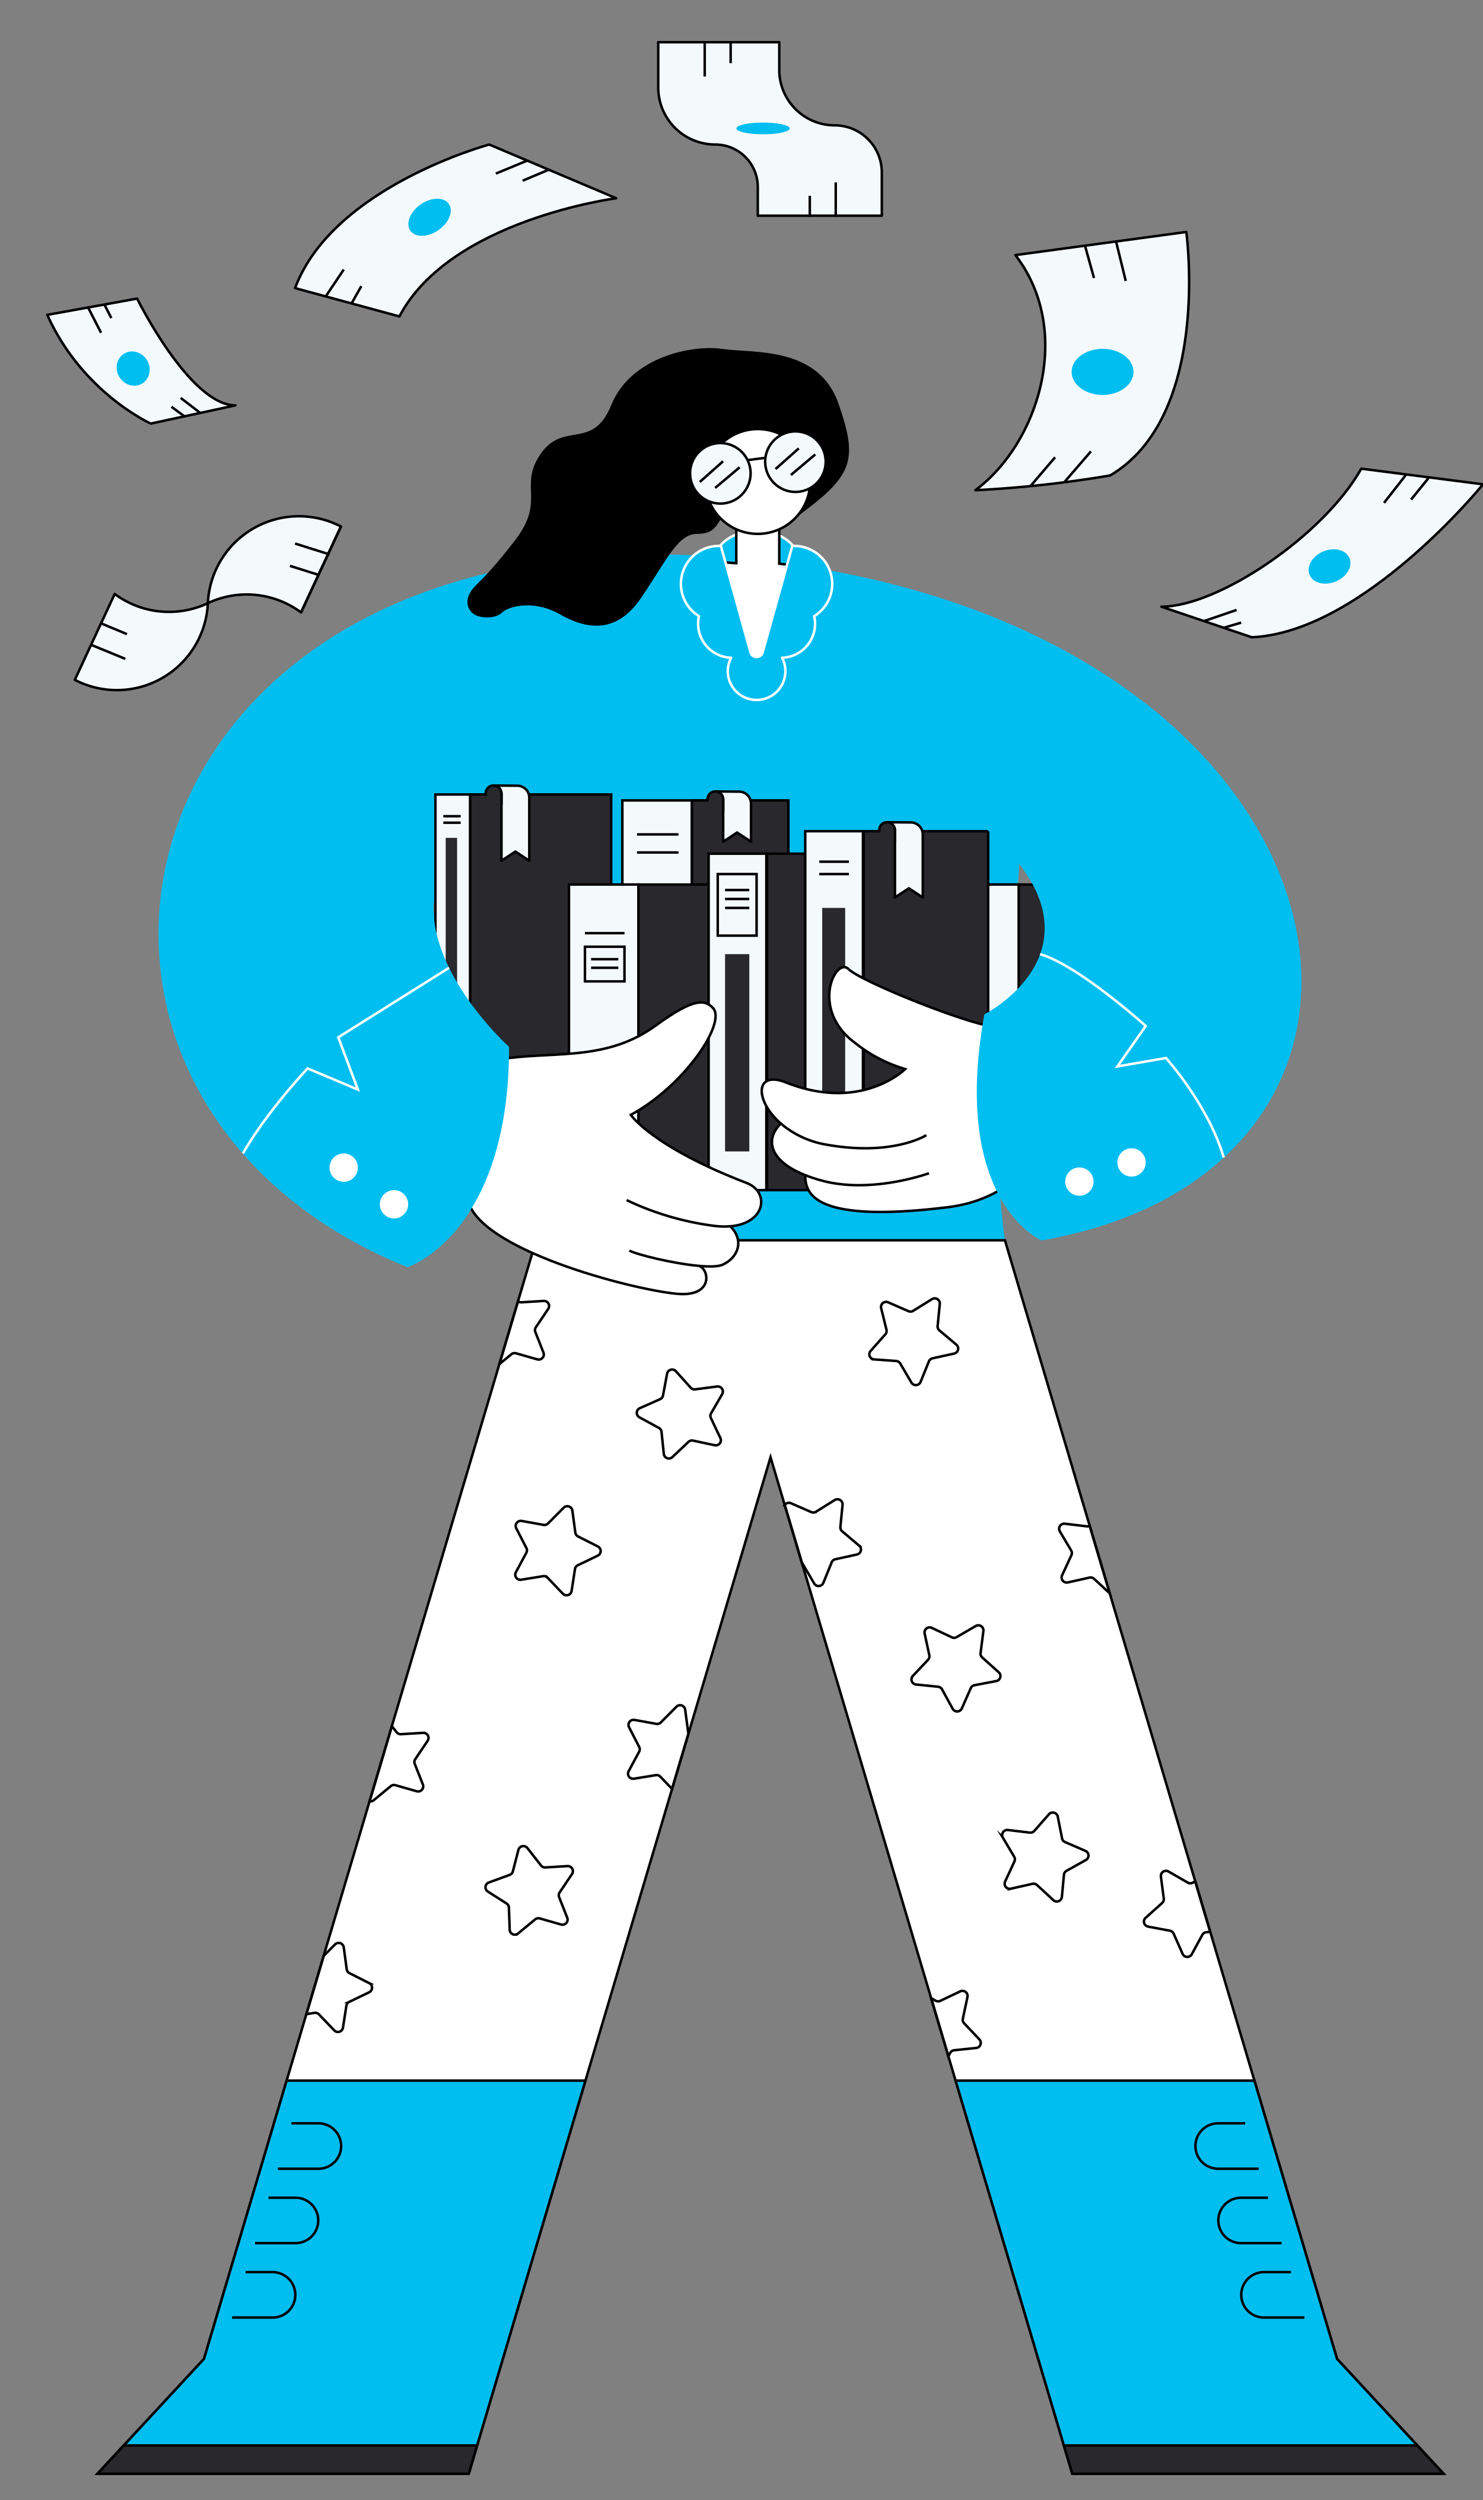 <?xml version="1.0" encoding="UTF-8"?> <svg xmlns="http://www.w3.org/2000/svg" width="594.261" height="1001.739" viewBox="0 0 594.261 1001.739"><rect x="0" y="0" width="594.261" height="1001.739" fill="#808080" stroke="none"/> <defs> <style>.cls-1,.cls-11,.cls-3{fill:#f4f9fc;}.cls-1,.cls-10,.cls-11,.cls-3,.cls-4,.cls-6,.cls-8,.cls-9{stroke:#000;}.cls-1,.cls-10,.cls-11,.cls-7{stroke-linejoin:round;}.cls-2,.cls-7,.cls-8{fill:#00bef0;}.cls-13,.cls-3,.cls-4,.cls-6,.cls-8,.cls-9{stroke-miterlimit:10;}.cls-4,.cls-5{fill:#28282d;}.cls-12,.cls-6{fill:#fff;}.cls-13,.cls-7{stroke:#fff;}.cls-11,.cls-7{stroke-linecap:round;}.cls-10,.cls-13,.cls-9{fill:none;}</style> </defs> <title>2</title> <g id="Layer_2" data-name="Layer 2"> <path class="cls-1" d="M136.615,210.96l-15.98,34.42a36.522,36.522,0,0,0-37.34-3.7,36.526,36.526,0,0,1,53.32-30.72Z"></path> <path class="cls-2" d="M409.469,304.791c-70.063-20.125-145.361-28.928-222.575-16.05,5.92,78.875,33.906,138.886,27.932,208.216H402.693C393.628,433.644,410.873,377.88,409.469,304.791Z"></path> <rect class="cls-3" x="249.39" y="320.71" width="27.878" height="113.107"></rect> <rect class="cls-4" x="277.268" y="320.71" width="38.646" height="113.107" transform="translate(593.183 754.527) rotate(180)"></rect> <path class="cls-2" d="M302.869,224.348C42.7,196.581-7.826,438.783,163.3,507.652c0,0,40.7-13.043,40.7-88.174,0,0-86.374-77.773,32.726-106.452l66.143,1.061,66.144-1.061c94.1,58.517,25.422,93.409,25.422,93.409-13.565,75.13,22.956,90.522,22.956,90.522C588.522,466.957,547.3,250.435,302.869,224.348Z"></path> <path class="cls-2" d="M204,419.477c0,75.129-40.69,88.179-40.69,88.179-54.04-21.75-85.98-60.78-96.19-103.129l106.84-44.55C170.755,389.546,204,419.477,204,419.477Z"></path> <path class="cls-2" d="M417.4,496.957s-36.53-15.391-22.96-90.52c0,0,61.85-31.42-12.27-84.641l76.37-40.329C553.9,355.676,541.335,475.227,417.4,496.957Z"></path> <rect class="cls-3" x="174.48" y="318.334" width="13.939" height="113.107"></rect> <rect class="cls-4" x="188.419" y="318.334" width="56.487" height="113.107" transform="translate(433.326 749.774) rotate(180)"></rect> <rect class="cls-5" x="178.598" y="335.707" width="4.565" height="60.913"></rect> <rect class="cls-3" x="227.986" y="354.404" width="27.878" height="113.362"></rect> <rect class="cls-4" x="255.864" y="354.404" width="45.409" height="113.362" transform="translate(557.137 822.169) rotate(180)"></rect> <rect class="cls-3" x="283.953" y="342.055" width="23.13" height="134.798"></rect> <rect class="cls-4" x="307.368" y="342.055" width="49.872" height="134.798" transform="translate(664.608 818.909) rotate(180)"></rect> <rect class="cls-4" x="394.574" y="354.404" width="55.165" height="122.45" transform="translate(844.313 831.257) rotate(180)"></rect> <rect class="cls-3" x="371.158" y="354.404" width="37.036" height="122.45"></rect> <rect class="cls-3" x="322.676" y="333.044" width="23.13" height="134.798"></rect> <rect class="cls-4" x="346.092" y="333.044" width="49.872" height="134.798" transform="translate(742.055 800.887) rotate(180)"></rect> <rect class="cls-5" x="329.478" y="363.783" width="9.196" height="75.457"></rect> <path class="cls-6" d="M432.522,406.3l-33.392,5.087c-8.869,0-53.934-17.934-59.087-23.087s-15.652,16.044,2.479,29.479a58.5,58.5,0,0,0,20.217,10.565s-17.35,17.419-47.87,5.348c-12.414-4.911-12.549,7.261-1.988,16.471-6.76,6.76-4.049,15.221,9.8,20.689,0,7.057,2.648,19.507,57.04,12.855S432.522,406.3,432.522,406.3Z"></path> <path class="cls-6" d="M322.676,470.856A63.548,63.548,0,0,0,330,473.217c19.826,5.087,42.261-3.13,42.261-3.13"></path> <path class="cls-6" d="M312.881,450.168a37.712,37.712,0,0,0,18.162,8.441c26.74,4.826,40.174-3.783,40.174-3.783"></path> <ellipse class="cls-7" cx="303.175" cy="223.957" rx="16.5" ry="11.237"></ellipse> <ellipse class="cls-2" cx="303.175" cy="233.378" rx="16.5" ry="11.237"></ellipse> <path d="M318.737,207.515c23-16.819,25.35-22.558,17.263-45.776s-34.323-20.135-46.249-21.913c-12.335-1.839-36.968,3.131-44.794,22.435s-20.092,5.091-29.533,21.525c-6.728,11.71,2.8,17.409-9.076,32.736-8.087,10.435-11.218,13.565-15.652,18s-4.044,8.478-1.566,10.956,9.392,2.609,12,0,12.783-5.217,22.957.522,22.435,8.87,32.87-6.522,14.608-25.565,22.434-25.565,7.9-4.174,13.08-12.13S318.737,207.515,318.737,207.515Z"></path> <polygon class="cls-6" points="567.925 979.827 535.765 945.136 502.665 833.656 484.955 774.017 478.965 753.847 444.695 638.426 444.695 638.416 436.665 611.366 402.695 496.957 334.565 496.957 282.955 496.957 214.825 496.957 207.585 521.336 200.095 546.577 157.025 691.606 157.025 691.616 148.085 721.747 129.695 783.666 129.695 783.676 122.765 807.017 114.855 833.656 81.755 945.136 49.595 979.827 39.085 991.166 187.825 991.166 191.195 979.827 234.595 833.656 269.305 716.777 269.305 716.767 275.935 694.437 308.765 583.866 314.445 603.007 321.375 626.336 321.375 626.347 373.115 800.597 380.025 823.886 382.925 833.656 426.325 979.827 429.695 991.166 578.435 991.166 567.925 979.827"></polygon> <polygon class="cls-8" points="234.595 833.656 191.195 979.827 187.825 991.166 39.085 991.166 49.595 979.827 81.755 945.136 114.855 833.656 234.595 833.656"></polygon> <polygon class="cls-8" points="578.435 991.166 429.695 991.166 426.325 979.827 382.925 833.656 502.665 833.656 535.765 945.136 567.925 979.827 578.435 991.166"></polygon> <path class="cls-9" d="M116.778,850.759H127.6a9.1,9.1,0,0,1,9.1,9.1h0a9.1,9.1,0,0,1-9.1,9.1H111.375"></path> <path class="cls-9" d="M107.6,880.571h10.819a9.1,9.1,0,0,1,9.1,9.1h0a9.1,9.1,0,0,1-9.1,9.1H102.2"></path> <path class="cls-9" d="M98.42,910.383h10.819a9.1,9.1,0,0,1,9.1,9.1h0a9.1,9.1,0,0,1-9.1,9.1H93.017"></path> <path class="cls-9" d="M498.949,850.759H488.13a9.1,9.1,0,0,0-9.1,9.1h0a9.1,9.1,0,0,0,9.1,9.1h16.222"></path> <path class="cls-9" d="M508.128,880.571H497.309a9.1,9.1,0,0,0-9.1,9.1h0a9.1,9.1,0,0,0,9.1,9.1h16.222"></path> <path class="cls-9" d="M517.307,910.383H506.488a9.1,9.1,0,0,0-9.1,9.1h0a9.1,9.1,0,0,0,9.1,9.1H522.71"></path> <polygon class="cls-4" points="49.595 979.83 191.195 979.83 187.825 991.17 39.085 991.17 49.595 979.83"></polygon> <polygon class="cls-4" points="578.435 991.17 429.695 991.17 426.325 979.83 567.925 979.83 578.435 991.17"></polygon> <path class="cls-6" d="M321.637,226.907l-9.376-1.034v-14.83H295.043v14.632l-10.287-.768v26.754a9.376,9.376,0,0,0,9.376,9.376h.911v2.7h17.218v-2.7h0a9.376,9.376,0,0,0,9.376-9.376Z"></path> <circle class="cls-6" cx="303.652" cy="192.913" r="21"></circle> <circle class="cls-3" cx="288.652" cy="189.652" r="12.13"></circle> <circle class="cls-3" cx="318.737" cy="184.977" r="12.13"></circle> <line class="cls-9" x1="299.566" y1="184.359" x2="306.705" y2="183.427"></line> <line class="cls-10" x1="286.58" y1="195.496" x2="296.371" y2="187.245"></line> <line class="cls-10" x1="280.42" y1="193.114" x2="289.751" y2="184.815"></line> <line class="cls-10" x1="316.921" y1="190.317" x2="326.712" y2="182.066"></line> <line class="cls-10" x1="310.761" y1="187.935" x2="320.093" y2="179.636"></line> <path class="cls-7" d="M333.485,233.95a15.211,15.211,0,0,0-16-15.19h0l-4.87,17.49-2.87,10.29-3.15,11.34-.99,3.53h0a2.526,2.526,0,0,1-4.86,0h0l-.99-3.53-3.15-11.34-2.87-10.29-4.87-17.49h0a15.2,15.2,0,0,0-8.78,28.12,13.64,13.64,0,0,0,12.88,16.66,11.54,11.54,0,1,0,20.42,0,13.64,13.64,0,0,0,12.88-16.66A15.171,15.171,0,0,0,333.485,233.95Z"></path> <path class="cls-1" d="M18.942,126.157l36-6.522s21.13,42.783,39.391,42.783l-33.913,7.3S33.029,157.461,18.942,126.157Z"></path> <ellipse class="cls-2" cx="53.361" cy="147.683" rx="6.483" ry="6.995" transform="translate(-66.692 46.466) rotate(-30)"></ellipse> <line class="cls-10" x1="35.3" y1="123.194" x2="40.496" y2="133.331"></line> <line class="cls-10" x1="41.835" y1="122.01" x2="44.605" y2="127.461"></line> <line class="cls-10" x1="73.912" y1="166.816" x2="68.691" y2="162.993"></line> <line class="cls-10" x1="79.985" y1="165.263" x2="72.415" y2="159.444"></line> <line class="cls-10" x1="132.055" y1="222.142" x2="118.234" y2="217.784"></line> <line class="cls-10" x1="127.663" y1="230.348" x2="116.183" y2="226.728"></line> <path class="cls-1" d="M118.234,115.435c15.2-40.7,77.809-57.522,77.809-57.522l50.87,21.522s-66.522,8.608-86.87,47.348Z"></path> <ellipse class="cls-2" cx="172.131" cy="87.054" rx="9.391" ry="6.261" transform="translate(-18.838 114.225) rotate(-34.925)"></ellipse> <line class="cls-10" x1="130.516" y1="118.768" x2="137.739" y2="108"></line> <line class="cls-10" x1="140.874" y1="121.58" x2="144.783" y2="114.652"></line> <line class="cls-10" x1="211.256" y1="64.349" x2="198.685" y2="69.554"></line> <line class="cls-10" x1="219.892" y1="68.003" x2="209.446" y2="72.391"></line> <path class="cls-1" d="M465.391,243.087c22.7,0,64.957-28.435,80.087-55.3l48.783,6.261s-48,59.217-92.609,61.3Z"></path> <ellipse class="cls-2" cx="532.76" cy="226.968" rx="8.674" ry="6.522" transform="translate(-46.321 223.442) rotate(-22.726)"></ellipse> <line class="cls-10" x1="563.516" y1="190.098" x2="554.609" y2="201.478"></line> <line class="cls-10" x1="572.647" y1="191.27" x2="565.435" y2="200.174"></line> <line class="cls-10" x1="482.465" y1="248.86" x2="495.522" y2="244.391"></line> <line class="cls-10" x1="490.359" y1="251.529" x2="497.348" y2="249.478"></line> <path class="cls-1" d="M263.766,16.913h48.5V28.022a22.2,22.2,0,0,0,22.2,22.2h0a18.891,18.891,0,0,1,18.891,18.892V86.428h-49.7V74.934A17.021,17.021,0,0,0,286.63,57.913h0a22.865,22.865,0,0,1-22.864-22.864Z"></path> <path class="cls-10" d="M282.391,16.913V30.652"></path> <path class="cls-10" d="M292.783,16.913V25.3"></path> <path class="cls-10" d="M334.891,86.826V73.087"></path> <path class="cls-10" d="M324.5,86.826V78.435"></path> <ellipse class="cls-2" cx="305.779" cy="51.457" rx="10.689" ry="2.348"></ellipse> <path class="cls-1" d="M390.844,196.414c25.043-18.487,39.717-63.492,16.043-94.209l68.479-9.261s10.174,73.565-30.522,97.565A461.083,461.083,0,0,1,390.844,196.414Z"></path> <line class="cls-10" x1="434.769" y1="98.434" x2="438.387" y2="111.4"></line> <line class="cls-10" x1="447.221" y1="96.75" x2="451.105" y2="112.574"></line> <line class="cls-10" x1="412.923" y1="194.778" x2="422.8" y2="183.205"></line> <line class="cls-10" x1="426.452" y1="193.243" x2="437.148" y2="180.857"></line> <ellipse class="cls-2" cx="441.818" cy="149.006" rx="12.392" ry="9.237"></ellipse> <path class="cls-1" d="M29.977,272.4l15.98-34.42a36.524,36.524,0,0,0,37.341,3.7A36.527,36.527,0,0,1,29.977,272.4Z"></path> <line class="cls-10" x1="136.615" y1="210.96" x2="120.635" y2="245.38"></line> <path class="cls-10" d="M36.5,258.361,50.217,264"></path> <line class="cls-10" x1="40.495" y1="249.75" x2="50.87" y2="254.087"></line> <path class="cls-9" d="M229.353,605.28l1.195,8.8a2.042,2.042,0,0,0,1.1,1.55l7.925,4a2.045,2.045,0,0,1-.034,3.668l-8,3.855a2.045,2.045,0,0,0-1.133,1.529l-1.358,8.774a2.045,2.045,0,0,1-3.5,1.1l-6.138-6.415a2.045,2.045,0,0,0-1.805-.605l-8.764,1.42a2.045,2.045,0,0,1-2.128-2.987l4.2-7.82a2.043,2.043,0,0,0,.018-1.9l-4.058-7.9a2.045,2.045,0,0,1,2.183-2.947l8.736,1.582a2.043,2.043,0,0,0,1.815-.571l6.256-6.3A2.045,2.045,0,0,1,229.353,605.28Z"></path> <path class="cls-9" d="M270.842,549.412l5.933,6.605a2.045,2.045,0,0,0,1.784.662l8.8-1.143a2.045,2.045,0,0,1,2.032,3.053l-4.449,7.683a2.045,2.045,0,0,0-.077,1.9l3.807,8.021a2.045,2.045,0,0,1-2.276,2.876l-8.682-1.857a2.042,2.042,0,0,0-1.832.514l-6.452,6.1A2.045,2.045,0,0,1,266,582.552l-.916-8.831a2.046,2.046,0,0,0-1.055-1.584l-7.794-4.251a2.045,2.045,0,0,1,.149-3.665l8.116-3.6a2.045,2.045,0,0,0,1.18-1.493l1.635-8.727A2.044,2.044,0,0,1,270.842,549.412Z"></path> <path class="cls-9" d="M376.587,522.461l-.864,8.836a2.046,2.046,0,0,0,.718,1.763l6.79,5.72a2.045,2.045,0,0,1-.878,3.561l-8.671,1.91a2.041,2.041,0,0,0-1.454,1.227l-3.343,8.225a2.045,2.045,0,0,1-3.658.265l-4.495-7.656a2.045,2.045,0,0,0-1.617-1l-8.855-.637a2.045,2.045,0,0,1-1.383-3.4l5.892-6.641a2.047,2.047,0,0,0,.456-1.848l-2.131-8.619a2.045,2.045,0,0,1,2.8-2.365l8.137,3.552a2.049,2.049,0,0,0,1.9-.138l7.538-4.69A2.046,2.046,0,0,1,376.587,522.461Z"></path> <path class="cls-9" d="M343.385,622.847l-8.67,1.91a2.02,2.02,0,0,0-1.45,1.23l-3.34,8.22a2.047,2.047,0,0,1-3.66.27l-4.5-7.661a1.988,1.988,0,0,0-.39-.469v-.011l-6.93-23.329a2.034,2.034,0,0,1,2.49-.7l8.14,3.549a2.015,2.015,0,0,0,1.89-.139l7.54-4.69a2.051,2.051,0,0,1,3.12,1.94l-.87,8.84a2.063,2.063,0,0,0,.72,1.759l6.79,5.721A2.042,2.042,0,0,1,343.385,622.847Z"></path> <path class="cls-9" d="M444.7,638.416l-6.29-5.83a2.055,2.055,0,0,0-1.84-.489l-8.66,1.949a2.053,2.053,0,0,1-2.31-2.859l3.73-8.061a2.058,2.058,0,0,0-.1-1.9l-4.53-7.63a2.05,2.05,0,0,1,2-3.08l8.82,1.049a1.975,1.975,0,0,0,1.15-.2Z"></path> <path class="cls-9" d="M403.863,733.232l8.816,1.051a2.048,2.048,0,0,0,1.778-.68l5.864-6.667a2.045,2.045,0,0,1,3.541.954l1.725,8.709a2.042,2.042,0,0,0,1.2,1.48l8.152,3.517a2.045,2.045,0,0,1,.187,3.663l-7.75,4.331a2.048,2.048,0,0,0-1.038,1.595l-.825,8.84a2.045,2.045,0,0,1-3.426,1.31l-6.514-6.032a2.048,2.048,0,0,0-1.838-.5l-8.662,1.947a2.045,2.045,0,0,1-2.305-2.853l3.724-8.059a2.044,2.044,0,0,0-.1-1.9l-4.528-7.637A2.045,2.045,0,0,1,403.863,733.232Z"></path> <path class="cls-9" d="M365.792,671.5l6.088-6.462a2.044,2.044,0,0,0,.511-1.833l-1.871-8.679a2.045,2.045,0,0,1,2.873-2.28l8.026,3.794a2.048,2.048,0,0,0,1.9-.081L391,651.493a2.045,2.045,0,0,1,3.056,2.028l-1.128,8.806a2.046,2.046,0,0,0,.665,1.784l6.615,5.921a2.045,2.045,0,0,1-.984,3.533l-8.724,1.649a2.046,2.046,0,0,0-1.491,1.183l-3.588,8.121a2.044,2.044,0,0,1-3.664.156l-4.264-7.787a2.044,2.044,0,0,0-1.586-1.052l-8.832-.9A2.044,2.044,0,0,1,365.792,671.5Z"></path> <path class="cls-9" d="M484.955,774.017l-1.56.159a2.049,2.049,0,0,0-1.59,1.051l-4.25,7.8a2.041,2.041,0,0,1-3.66-.151l-3.6-8.109a2.053,2.053,0,0,0-1.5-1.181l-8.72-1.639a2.045,2.045,0,0,1-1-3.531l6.61-5.929a2.046,2.046,0,0,0,.66-1.79l-1.15-8.8a2.043,2.043,0,0,1,3.05-2.03l7.69,4.441a2.032,2.032,0,0,0,1.9.079l1.13-.539Z"></path> <path class="cls-9" d="M391.165,820.566l-8.83.921a2.044,2.044,0,0,0-1.58,1.059l-.73,1.34-6.91-23.289,1.77,1.029a2.055,2.055,0,0,0,1.9.071l8.02-3.811a2.044,2.044,0,0,1,2.87,2.28l-1.85,8.681a2.021,2.021,0,0,0,.52,1.829l6.1,6.45A2.047,2.047,0,0,1,391.165,820.566Z"></path> <path class="cls-9" d="M275.935,694.437l-6.63,22.33-4.7-4.9a2.019,2.019,0,0,0-1.8-.609l-8.77,1.419a2.047,2.047,0,0,1-2.13-2.989l4.21-7.821a2.055,2.055,0,0,0,.02-1.9l-4.06-7.9a2.039,2.039,0,0,1,2.18-2.94l8.74,1.581a2.026,2.026,0,0,0,1.81-.571l6.26-6.3a2.047,2.047,0,0,1,3.48,1.161l1.19,8.8A1.99,1.99,0,0,0,275.935,694.437Z"></path> <path class="cls-9" d="M147.925,798.257l-8,3.859a2.04,2.04,0,0,0-1.13,1.53l-1.36,8.77a2.042,2.042,0,0,1-3.5,1.1l-6.13-6.411A2.065,2.065,0,0,0,126,806.5l-3.23.52,6.93-23.341v-.01l4.56-4.589a2.048,2.048,0,0,1,3.48,1.17l1.2,8.79a2.026,2.026,0,0,0,1.1,1.549l7.92,4.011A2.036,2.036,0,0,1,147.925,798.257Z"></path> <path class="cls-9" d="M224.836,771.108l-8.536-2.441a2.045,2.045,0,0,0-1.863.388l-6.85,5.648a2.045,2.045,0,0,1-3.345-1.5l-.316-8.873a2.046,2.046,0,0,0-.945-1.652l-7.488-4.77a2.044,2.044,0,0,1,.4-3.645l8.341-3.043a2.042,2.042,0,0,0,1.279-1.409l2.222-8.6a2.045,2.045,0,0,1,3.591-.748l5.471,6.993a2.043,2.043,0,0,0,1.735.781l8.862-.543a2.045,2.045,0,0,1,1.821,3.184l-4.96,7.363a2.044,2.044,0,0,0-.206,1.892l3.254,8.261A2.044,2.044,0,0,1,224.836,771.108Z"></path> <path class="cls-9" d="M214.725,531.8a2.054,2.054,0,0,0-.21,1.891l3.26,8.26a2.048,2.048,0,0,1-2.47,2.719l-8.53-2.439a2.041,2.041,0,0,0-1.87.389l-4.81,3.961,7.49-25.241a1.993,1.993,0,0,0,1.42.46l8.86-.549a2.048,2.048,0,0,1,1.82,3.19Z"></path> <path class="cls-9" d="M166.405,704.847a2.023,2.023,0,0,0-.21,1.89l3.26,8.27a2.045,2.045,0,0,1-2.47,2.71l-8.54-2.44a2.025,2.025,0,0,0-1.86.389l-6.85,5.65a2,2,0,0,1-1.65.431l8.94-30.131,1.92,2.45a2.034,2.034,0,0,0,1.73.781l8.87-.54a2.043,2.043,0,0,1,1.82,3.18Z"></path> <path class="cls-2" d="M417.4,496.957s-36.53-15.391-22.96-90.52c0,0,61.85-31.42-12.27-84.641l76.37-40.329C553.9,355.676,541.335,475.227,417.4,496.957Z"></path> <line class="cls-9" x1="328.304" y1="345.261" x2="340.174" y2="345.261"></line> <line class="cls-9" x1="328.304" y1="350.217" x2="340.174" y2="350.217"></line> <rect class="cls-9" x="287.609" y="350.217" width="15.566" height="24.67"></rect> <line class="cls-9" x1="290.543" y1="356.609" x2="300.261" y2="356.609"></line> <line class="cls-9" x1="290.543" y1="360.196" x2="300.261" y2="360.196"></line> <line class="cls-9" x1="290.543" y1="363.783" x2="300.261" y2="363.783"></line> <rect class="cls-5" x="290.543" y="382.304" width="9.717" height="79.043"></rect> <line class="cls-9" x1="255.261" y1="334.326" x2="271.891" y2="334.326"></line> <line class="cls-9" x1="255.261" y1="341.565" x2="271.891" y2="341.565"></line> <line class="cls-9" x1="234.391" y1="373.891" x2="250.239" y2="373.891"></line> <line class="cls-9" x1="236.87" y1="384.326" x2="247.761" y2="384.326"></line> <line class="cls-9" x1="236.87" y1="387.771" x2="247.761" y2="387.771"></line> <rect class="cls-9" x="234.391" y="379.326" width="15.848" height="13.891"></rect> <line class="cls-9" x1="177.652" y1="327.033" x2="184.598" y2="327.033"></line> <line class="cls-9" x1="177.652" y1="329.641" x2="184.598" y2="329.641"></line> <path class="cls-11" d="M197.791,314.735l3.155,3.019v27.112l5.574-3.667,5.573,3.667V319.613a4.8,4.8,0,0,0-4.758-4.8Z"></path> <path class="cls-4" d="M200.946,322.507V317.89a3.155,3.155,0,0,0-3.155-3.155h0a3.156,3.156,0,0,0-3.155,3.155v.441h-6.217"></path> <path class="cls-11" d="M355.464,329.451l3.155,3.019v27.112l5.573-3.667,5.574,3.667V334.329a4.8,4.8,0,0,0-4.759-4.8Z"></path> <path class="cls-4" d="M358.619,337.223v-4.617a3.155,3.155,0,0,0-3.155-3.155h0a3.156,3.156,0,0,0-3.155,3.155v.442h-6.217"></path> <path class="cls-11" d="M286.641,317.11l3.155,3.019v17.112l5.573-3.667,5.573,3.667V321.988a4.8,4.8,0,0,0-4.758-4.8Z"></path> <path class="cls-4" d="M289.8,324.882v-4.617a3.156,3.156,0,0,0-3.155-3.155h0a3.155,3.155,0,0,0-3.155,3.155v.442h-6.218"></path> <path class="cls-6" d="M292.66,491.344c5.808,5.809,2.97,12.656-3.1,15.395-1.772.8-5.333.849-9.593.458,3.985.977,6.006,11.314-6.352,11.314s-73.944-14.725-84.76-34.183,4.64-58.98,4.64-58.98l10.449-1.419c19.865-2.458,39.966.753,58.9-13.073,15.813-11.547,19.778-10.093,22.8-7.03,5.663,5.734-11.217,31.134-32.869,42.873,0,0,8.418,12.709,46.434,27.3C308.481,477.556,306.919,490.149,292.66,491.344Z"></path> <path class="cls-10" d="M252.2,501.065c3.046,1.662,17.461,5.186,27.776,6.132"></path> <path class="cls-10" d="M292.66,491.344a31.61,31.61,0,0,1-6.617-.193,115.744,115.744,0,0,1-34.956-10.3"></path> <path class="cls-2" d="M204,419.477c0,75.129-40.69,88.179-40.69,88.179-54.04-21.75-85.98-60.78-96.19-103.129l106.84-44.55C170.755,389.546,204,419.477,204,419.477Z"></path> <circle class="cls-12" cx="157.893" cy="482.529" r="5.675"></circle> <circle class="cls-12" cx="137.73" cy="467.842" r="5.675"></circle> <circle class="cls-12" cx="432.527" cy="473.441" r="5.675"></circle> <circle class="cls-12" cx="453.433" cy="465.756" r="5.675"></circle> <path class="cls-13" d="M97.318,462.167c9.766-17.04,25.943-34.08,25.943-34.08l20.144,8.473-7.85-20.931,44.393-27.858"></path> <path class="cls-13" d="M490.359,463.784c-6.11-20.979-23.142-39.871-23.142-39.871l-19.46,3.391,11.351-16.219S432.343,386.87,416.78,382.3"></path> </g> </svg> 